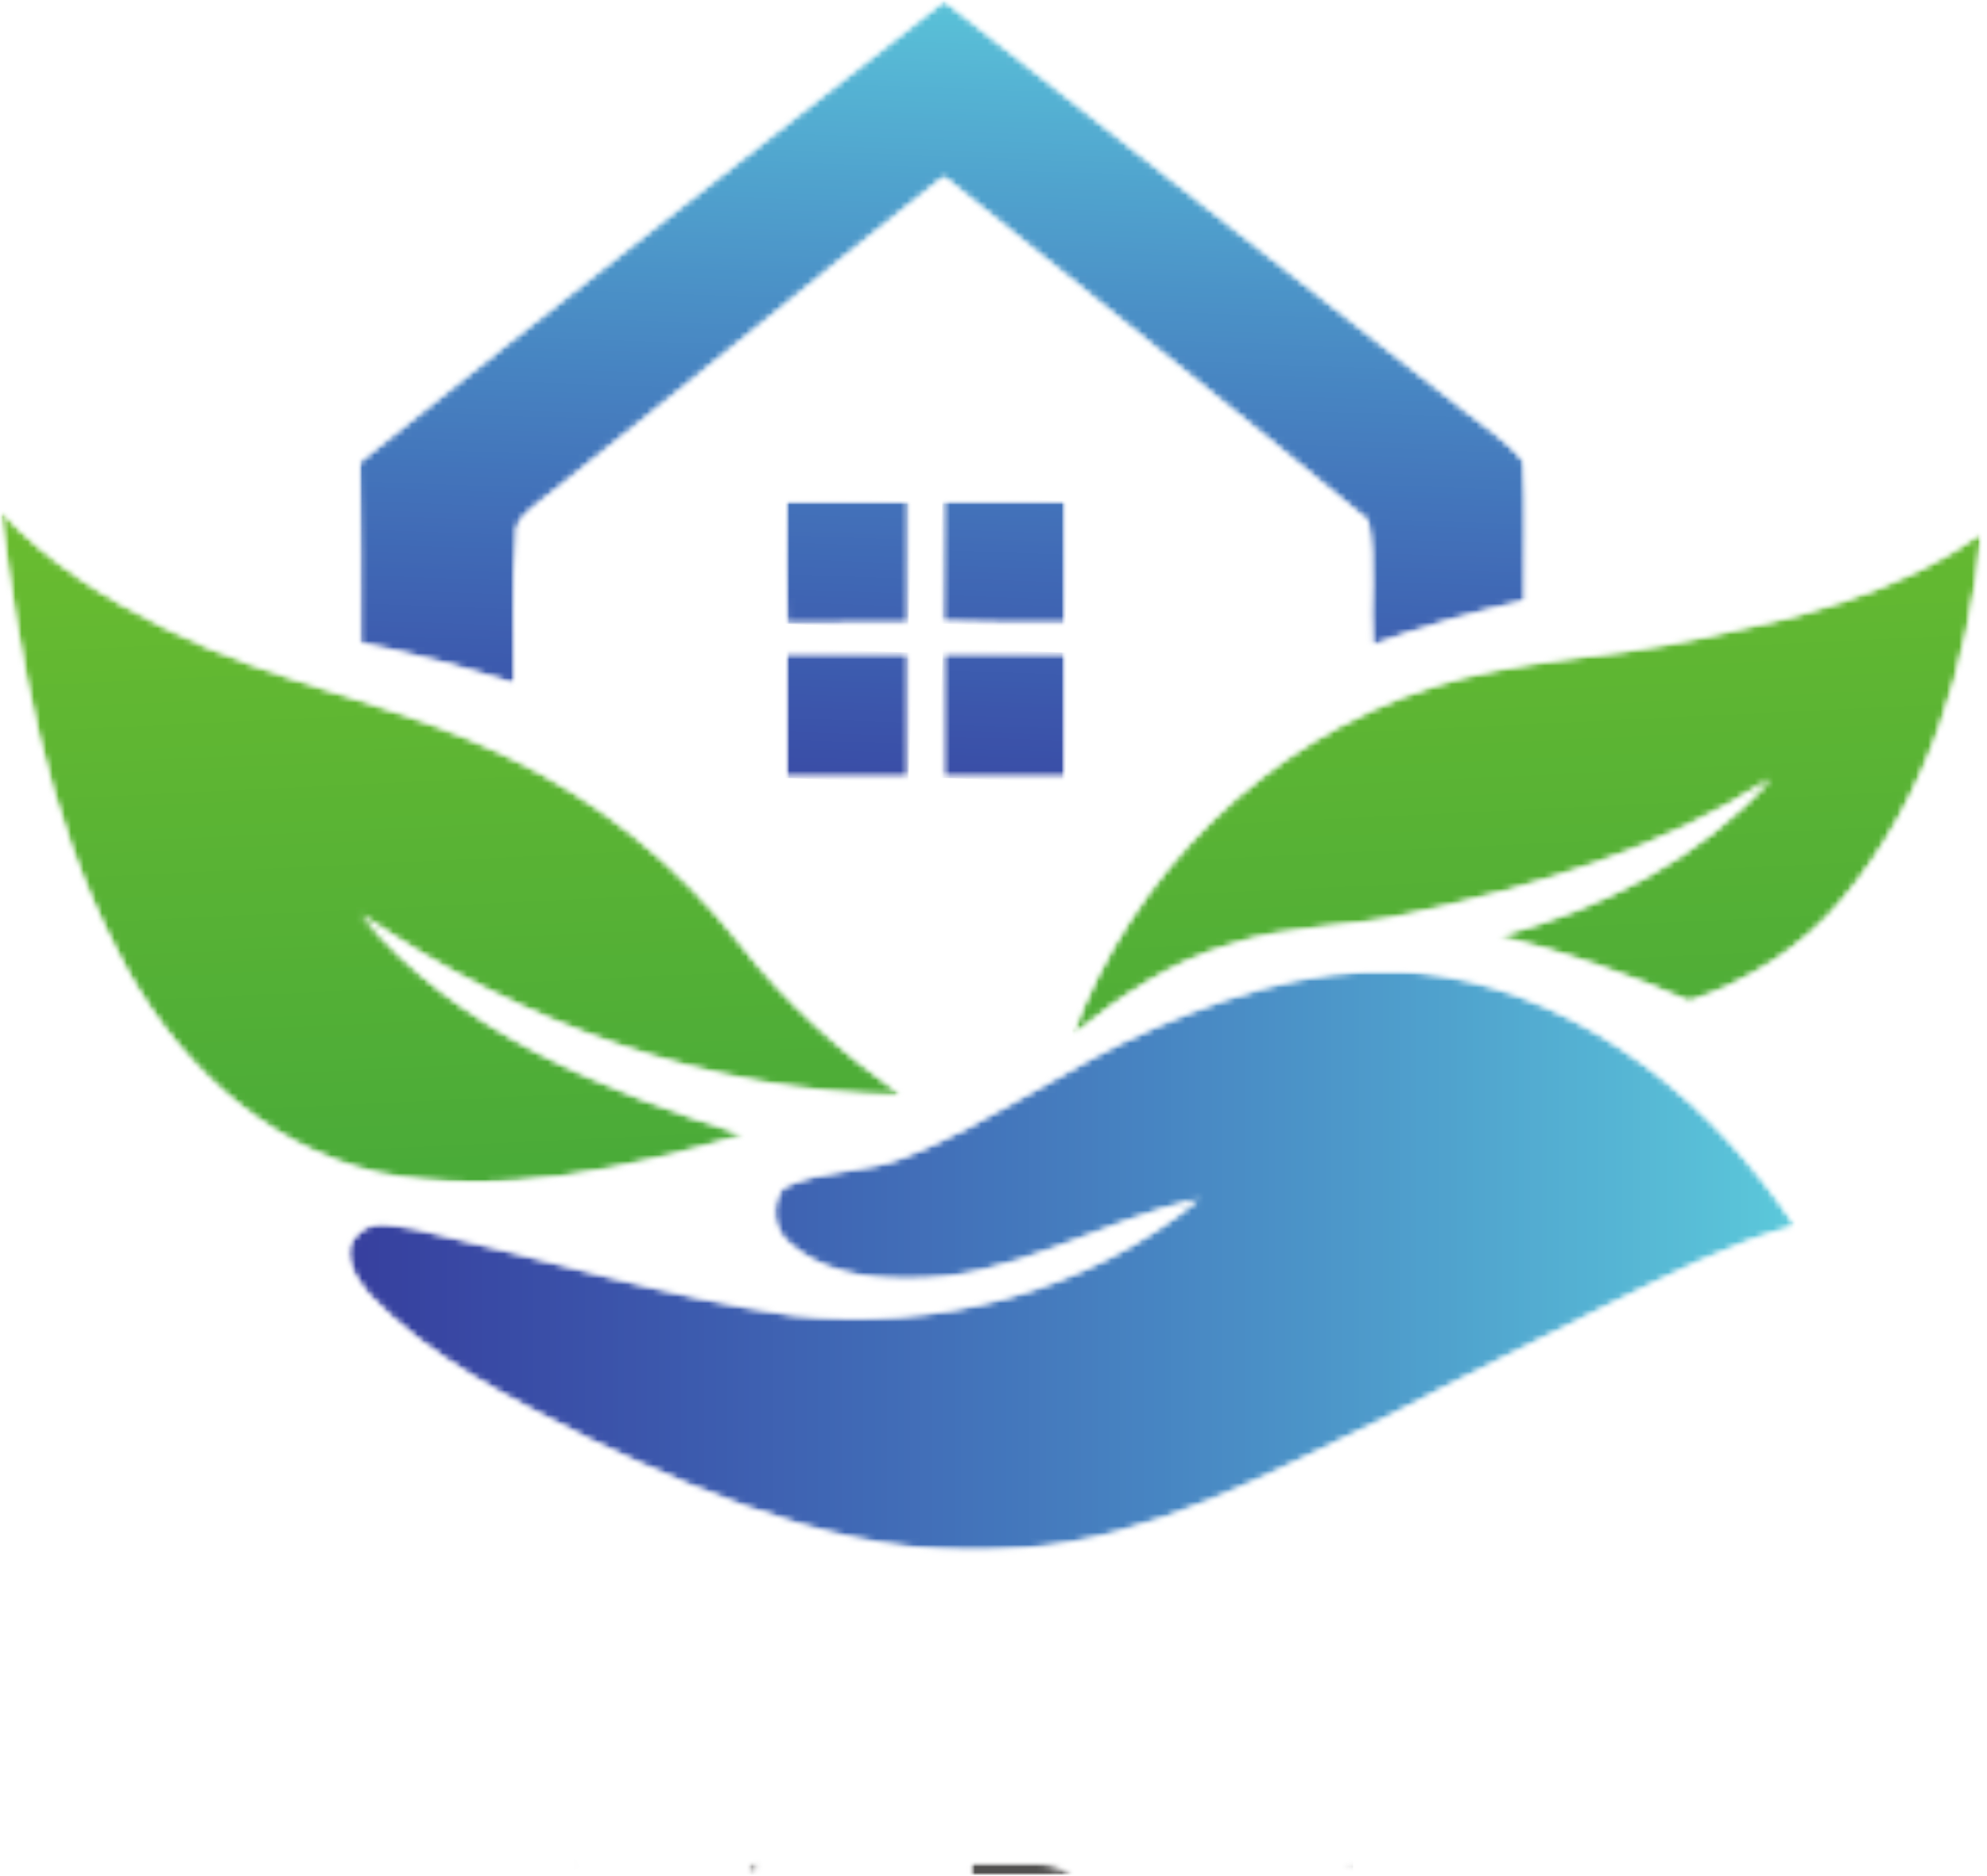 <?xml version="1.0" encoding="UTF-8"?> <svg xmlns="http://www.w3.org/2000/svg" width="321" height="303" viewBox="0 0 321 303" fill="none"><mask id="mask0_755_217" style="mask-type:luminance" maskUnits="userSpaceOnUse" x="92" y="300" width="127" height="3"><path d="M92.583 300.281H218.697V302.996H92.583V300.281Z" fill="white"></path></mask><g mask="url(#mask0_755_217)"><mask id="mask1_755_217" style="mask-type:luminance" maskUnits="userSpaceOnUse" x="92" y="300" width="127" height="3"><path d="M160.131 302.879C159.06 302.879 157.98 302.879 156.913 302.876V301.113H167.483C169.703 301.113 171.686 301.627 173.402 302.818C169.013 302.859 164.592 302.879 160.131 302.879ZM122.218 302.376C121.736 302.362 121.257 302.348 120.776 302.335L122.218 300.359V302.376ZM217.573 301.702L218.105 300.514L218.619 301.658C218.268 301.672 217.925 301.687 217.573 301.702ZM93.334 301.275C93.113 301.262 92.886 301.251 92.665 301.241V300.359L93.334 301.275Z" fill="white"></path></mask><g mask="url(#mask1_755_217)"><mask id="mask2_755_217" style="mask-type:luminance" maskUnits="userSpaceOnUse" x="92" y="300" width="127" height="3"><path d="M160.131 302.879C159.06 302.879 157.98 302.879 156.913 302.876V301.113H167.483C169.703 301.113 171.686 301.627 173.402 302.818C169.013 302.859 164.592 302.879 160.131 302.879ZM122.218 302.376C121.736 302.362 121.257 302.348 120.776 302.335L122.218 300.359V302.376ZM217.573 301.702L218.105 300.514L218.619 301.658C218.268 301.672 217.925 301.687 217.573 301.702ZM93.334 301.275C93.113 301.262 92.886 301.251 92.665 301.241V300.359L93.334 301.275Z" fill="white"></path></mask><g mask="url(#mask2_755_217)"><path d="M92.665 300.359V302.879H218.619V300.359H92.665Z" fill="url(#paint0_radial_755_217)"></path></g></g></g><mask id="mask3_755_217" style="mask-type:luminance" maskUnits="userSpaceOnUse" x="57" y="0" width="190" height="111"><path d="M57.967 0H246.662V110.638H57.967V0Z" fill="white"></path></mask><g mask="url(#mask3_755_217)"><mask id="mask4_755_217" style="mask-type:luminance" maskUnits="userSpaceOnUse" x="58" y="0" width="189" height="111"><path d="M58.007 74.64C89.257 49.472 120.997 24.893 152.535 0.078C180.424 22.191 208.499 44.083 236.438 66.127C239.749 68.846 243.566 71.127 246.253 74.556C246.843 82.023 246.337 89.539 246.455 97.039C238.077 98.966 229.766 101.246 221.709 104.253C221.185 97.547 222.299 90.638 220.949 84.067C198.346 65.333 175.306 47.089 152.485 28.593C130.49 46.025 108.903 63.965 86.892 81.364C85.236 82.782 83.109 84.168 83.463 86.702C82.737 94.624 83.109 102.581 83.075 110.504C74.916 107.767 66.571 105.638 58.159 103.881C58.057 94.134 58.293 84.387 58.007 74.64Z" fill="white"></path></mask><g mask="url(#mask4_755_217)"><mask id="mask5_755_217" style="mask-type:luminance" maskUnits="userSpaceOnUse" x="58" y="0" width="189" height="111"><path d="M58.007 74.64C89.257 49.472 120.997 24.893 152.535 0.078C180.424 22.191 208.499 44.083 236.438 66.127C239.749 68.846 243.566 71.127 246.253 74.556C246.843 82.023 246.337 89.539 246.455 97.039C238.077 98.966 229.766 101.246 221.709 104.253C221.185 97.547 222.299 90.638 220.949 84.067C198.346 65.333 175.306 47.089 152.485 28.593C130.49 46.025 108.903 63.965 86.892 81.364C85.236 82.782 83.109 84.168 83.463 86.702C82.737 94.624 83.109 102.581 83.075 110.504C74.916 107.767 66.571 105.638 58.159 103.881C58.057 94.134 58.293 84.387 58.007 74.64Z" fill="white"></path></mask><g mask="url(#mask5_755_217)"><path d="M53.923 110.352L246.585 117.488L250.928 0.23L58.266 -6.906L53.923 110.352Z" fill="url(#paint1_linear_755_217)"></path></g></g></g><mask id="mask6_755_217" style="mask-type:luminance" maskUnits="userSpaceOnUse" x="126" y="80" width="21" height="21"><path d="M126.793 80.906H146.884V100.862H126.793V80.906Z" fill="white"></path></mask><g mask="url(#mask6_755_217)"><mask id="mask7_755_217" style="mask-type:luminance" maskUnits="userSpaceOnUse" x="126" y="80" width="21" height="21"><path d="M127.062 100.789C126.876 94.166 126.876 87.544 126.977 80.923C133.582 80.923 140.204 80.923 146.809 80.906C146.809 87.51 146.809 94.132 146.792 100.737C140.222 100.737 133.633 100.755 127.062 100.789Z" fill="white"></path></mask><g mask="url(#mask7_755_217)"><mask id="mask8_755_217" style="mask-type:luminance" maskUnits="userSpaceOnUse" x="126" y="80" width="21" height="21"><path d="M127.062 100.789C126.876 94.166 126.876 87.544 126.977 80.923C133.582 80.923 140.204 80.923 146.809 80.906C146.809 87.51 146.809 94.132 146.792 100.737C140.222 100.737 133.633 100.755 127.062 100.789Z" fill="white"></path></mask><g mask="url(#mask8_755_217)"><path d="M126.14 100.764L146.782 101.528L147.544 80.936L126.903 80.172L126.14 100.764Z" fill="url(#paint2_linear_755_217)"></path></g></g></g><mask id="mask9_755_217" style="mask-type:luminance" maskUnits="userSpaceOnUse" x="152" y="80" width="21" height="21"><path d="M152.179 80.773H172.27V100.865H152.179V80.773Z" fill="white"></path></mask><g mask="url(#mask9_755_217)"><mask id="mask10_755_217" style="mask-type:luminance" maskUnits="userSpaceOnUse" x="152" y="80" width="21" height="21"><path d="M152.197 100.489C152.282 93.969 152.282 87.448 152.299 80.928C158.903 80.928 165.508 80.894 172.114 80.911C172.148 87.515 172.148 94.104 172.114 100.708C165.475 100.776 158.835 100.776 152.197 100.489Z" fill="white"></path></mask><g mask="url(#mask10_755_217)"><mask id="mask11_755_217" style="mask-type:luminance" maskUnits="userSpaceOnUse" x="152" y="80" width="21" height="21"><path d="M152.197 100.489C152.282 93.969 152.282 87.448 152.299 80.928C158.903 80.928 165.508 80.894 172.114 80.911C172.148 87.515 172.148 94.104 172.114 100.708C165.475 100.776 158.835 100.776 152.197 100.489Z" fill="white"></path></mask><g mask="url(#mask11_755_217)"><path d="M151.462 100.749L172.12 101.514L172.883 80.921L152.224 80.156L151.462 100.749Z" fill="url(#paint3_linear_755_217)"></path></g></g></g><mask id="mask12_755_217" style="mask-type:luminance" maskUnits="userSpaceOnUse" x="126" y="105" width="21" height="21"><path d="M126.928 105.344H146.883V125.707H126.928V105.344Z" fill="white"></path></mask><g mask="url(#mask12_755_217)"><mask id="mask13_755_217" style="mask-type:luminance" maskUnits="userSpaceOnUse" x="126" y="105" width="21" height="21"><path d="M126.96 105.367C133.565 105.384 140.187 105.384 146.791 105.401C146.809 112.157 146.809 118.914 146.791 125.672C140.187 125.706 133.565 125.706 126.96 125.672C126.943 118.898 126.943 112.124 126.96 105.367Z" fill="white"></path></mask><g mask="url(#mask13_755_217)"><mask id="mask14_755_217" style="mask-type:luminance" maskUnits="userSpaceOnUse" x="126" y="105" width="21" height="21"><path d="M126.96 105.367C133.565 105.384 140.187 105.384 146.791 105.401C146.809 112.157 146.809 118.914 146.791 125.672C140.187 125.706 133.565 125.706 126.96 125.672C126.943 118.898 126.943 112.124 126.96 105.367Z" fill="white"></path></mask><g mask="url(#mask14_755_217)"><path d="M126.191 125.678L146.782 126.441L147.562 105.396L126.97 104.633L126.191 125.678Z" fill="url(#paint4_linear_755_217)"></path></g></g></g><mask id="mask15_755_217" style="mask-type:luminance" maskUnits="userSpaceOnUse" x="152" y="105" width="21" height="21"><path d="M152.179 105.344H172.134V125.707H152.179V105.344Z" fill="white"></path></mask><g mask="url(#mask15_755_217)"><mask id="mask16_755_217" style="mask-type:luminance" maskUnits="userSpaceOnUse" x="152" y="105" width="21" height="21"><path d="M152.315 105.404C158.903 105.386 165.508 105.386 172.113 105.404C172.113 112.16 172.113 118.916 172.113 125.674C165.508 125.691 158.903 125.691 152.299 125.691C152.265 118.916 152.281 112.16 152.315 105.404Z" fill="white"></path></mask><g mask="url(#mask16_755_217)"><mask id="mask17_755_217" style="mask-type:luminance" maskUnits="userSpaceOnUse" x="152" y="105" width="21" height="21"><path d="M152.315 105.404C158.903 105.386 165.508 105.386 172.113 105.404C172.113 112.16 172.113 118.916 172.113 125.674C165.508 125.691 158.903 125.691 152.299 125.691C152.265 118.916 152.281 112.16 152.315 105.404Z" fill="white"></path></mask><g mask="url(#mask17_755_217)"><path d="M151.515 125.659L172.086 126.421L172.865 105.41L152.293 104.648L151.515 125.659Z" fill="url(#paint5_linear_755_217)"></path></g></g></g><mask id="mask18_755_217" style="mask-type:luminance" maskUnits="userSpaceOnUse" x="0" y="82" width="146" height="110"><path d="M0 82.266H145.798V191.139H0V82.266Z" fill="white"></path></mask><g mask="url(#mask18_755_217)"><mask id="mask19_755_217" style="mask-type:luminance" maskUnits="userSpaceOnUse" x="0" y="82" width="146" height="110"><path d="M0.032 82.391C7.448 90.566 16.924 96.564 26.756 101.429C44.442 110.466 64.458 113.473 82.246 122.273C96.825 129.283 109.645 139.757 119.628 152.459C126.96 161.97 136.047 169.943 145.761 176.953C114.443 176.497 84.053 165.449 58.411 147.746C73.986 166.7 97.533 176.007 120.237 183.321C101.166 188.845 80.912 193.524 61.063 189.503C42.263 185.145 27.431 170.601 18.934 153.743C7.346 131.715 3.123 106.816 0.032 82.391Z" fill="white"></path></mask><g mask="url(#mask19_755_217)"><mask id="mask20_755_217" style="mask-type:luminance" maskUnits="userSpaceOnUse" x="0" y="82" width="146" height="110"><path d="M0.032 82.391C7.448 90.566 16.924 96.564 26.756 101.429C44.442 110.466 64.458 113.473 82.246 122.273C96.825 129.283 109.645 139.757 119.628 152.459C126.96 161.97 136.047 169.943 145.761 176.953C114.443 176.497 84.053 165.449 58.411 147.746C73.986 166.7 97.533 176.007 120.237 183.321C101.166 188.845 80.912 193.524 61.063 189.503C42.263 185.145 27.431 170.601 18.934 153.743C7.346 131.715 3.123 106.816 0.032 82.391Z" fill="white"></path></mask><g mask="url(#mask20_755_217)"><path d="M0.362 200.449L151.041 193.274L145.431 75.469L-5.247 82.644L0.362 200.449Z" fill="url(#paint6_linear_755_217)"></path></g></g></g><mask id="mask21_755_217" style="mask-type:luminance" maskUnits="userSpaceOnUse" x="173" y="85" width="148" height="83"><path d="M173.084 85.93H320.239V167.381H173.084V85.93Z" fill="white"></path></mask><g mask="url(#mask21_755_217)"><mask id="mask22_755_217" style="mask-type:luminance" maskUnits="userSpaceOnUse" x="173" y="86" width="148" height="82"><path d="M274.496 103.051C290.443 99.774 306.794 95.669 320.207 86.023C318.111 107.172 311.574 128.677 297.774 145.197C291.321 153.035 282.486 158.542 272.925 161.785C262.942 157.41 252.637 153.761 242.029 151.21C258.601 146.769 274.514 138.727 286.05 125.788C268.516 137.308 248.077 143.187 227.773 147.663C218.246 149.91 208.229 149.437 198.887 152.597C189.241 155.315 180.93 161.109 173.193 167.275C182.738 141.143 204.58 119.588 231.1 110.957C245.154 106.311 260.137 106.294 274.496 103.051Z" fill="white"></path></mask><g mask="url(#mask22_755_217)"><mask id="mask23_755_217" style="mask-type:luminance" maskUnits="userSpaceOnUse" x="173" y="86" width="148" height="82"><path d="M274.496 103.051C290.443 99.774 306.794 95.669 320.207 86.023C318.111 107.172 311.574 128.677 297.774 145.197C291.321 153.035 282.486 158.542 272.925 161.785C262.942 157.41 252.637 153.761 242.029 151.21C258.601 146.769 274.514 138.727 286.05 125.788C268.516 137.308 248.077 143.187 227.773 147.663C218.246 149.91 208.229 149.437 198.887 152.597C189.241 155.315 180.93 161.109 173.193 167.275C182.738 141.143 204.58 119.588 231.1 110.957C245.154 106.311 260.137 106.294 274.496 103.051Z" fill="white"></path></mask><g mask="url(#mask23_755_217)"><path d="M173.527 174.261L324.067 167.092L319.874 79.039L169.334 86.208L173.527 174.261Z" fill="url(#paint7_linear_755_217)"></path></g></g></g><mask id="mask24_755_217" style="mask-type:luminance" maskUnits="userSpaceOnUse" x="56" y="156" width="235" height="95"><path d="M56.201 156.656H290.102V250.597H56.201V156.656Z" fill="white"></path></mask><g mask="url(#mask24_755_217)"><mask id="mask25_755_217" style="mask-type:luminance" maskUnits="userSpaceOnUse" x="56" y="156" width="235" height="95"><path d="M186.81 165.805C201.185 159.522 217.08 154.91 232.875 157.545C256.793 161.582 276.929 178.255 290.071 198.036C279.598 200.789 269.987 205.891 260.29 210.588C248.23 216.702 236.034 222.564 224.09 228.915C205.272 237.952 186.388 248.494 165.171 250.182C140.542 252.615 116.892 242.986 95.186 232.497C82.585 226.009 69.442 219.541 59.578 209.117C57.517 206.617 54.374 202.123 57.669 199.388C60.068 196.651 63.953 198.054 67.028 198.424C87.348 203.054 107.331 209.388 128.007 212.378C151.167 214.979 175.525 208.611 193.616 193.712C177.671 197.26 163.177 206.889 146.437 206.601C139.663 206.635 132.298 205.384 127.179 200.57C124.748 198.424 124.494 194.337 126.453 191.82C132.619 188.695 139.917 189.489 146.251 186.803C160.44 181.144 172.772 171.803 186.81 165.805Z" fill="white"></path></mask><g mask="url(#mask25_755_217)"><mask id="mask26_755_217" style="mask-type:luminance" maskUnits="userSpaceOnUse" x="56" y="156" width="235" height="95"><path d="M186.81 165.805C201.185 159.522 217.08 154.91 232.875 157.545C256.793 161.582 276.929 178.255 290.071 198.036C279.598 200.789 269.987 205.891 260.29 210.588C248.23 216.702 236.034 222.564 224.09 228.915C205.272 237.952 186.388 248.494 165.171 250.182C140.542 252.615 116.892 242.986 95.186 232.497C82.585 226.009 69.442 219.541 59.578 209.117C57.517 206.617 54.374 202.123 57.669 199.388C60.068 196.651 63.953 198.054 67.028 198.424C87.348 203.054 107.331 209.388 128.007 212.378C151.167 214.979 175.525 208.611 193.616 193.712C177.671 197.26 163.177 206.889 146.437 206.601C139.663 206.635 132.298 205.384 127.179 200.57C124.748 198.424 124.494 194.337 126.453 191.82C132.619 188.695 139.917 189.489 146.251 186.803C160.44 181.144 172.772 171.803 186.81 165.805Z" fill="white"></path></mask><g mask="url(#mask26_755_217)"><path d="M54.374 154.914V252.619H290.071V154.914H54.374Z" fill="url(#paint8_linear_755_217)"></path></g></g></g><defs><radialGradient id="paint0_radial_755_217" cx="0" cy="0" r="1" gradientUnits="userSpaceOnUse" gradientTransform="translate(160.12 273.679) scale(203.593 29.206)"><stop stop-color="#11100F"></stop><stop offset="0.008" stop-color="#11100F"></stop><stop offset="0.02" stop-color="#12100F"></stop><stop offset="0.031" stop-color="#12110F"></stop><stop offset="0.059" stop-color="#121110"></stop><stop offset="0.07" stop-color="#121110"></stop><stop offset="0.082" stop-color="#121110"></stop><stop offset="0.094" stop-color="#131210"></stop><stop offset="0.121" stop-color="#131211"></stop><stop offset="0.133" stop-color="#131211"></stop><stop offset="0.145" stop-color="#131211"></stop><stop offset="0.168" stop-color="#141211"></stop><stop offset="0.18" stop-color="#141211"></stop><stop offset="0.191" stop-color="#141312"></stop><stop offset="0.215" stop-color="#141312"></stop><stop offset="0.227" stop-color="#141312"></stop><stop offset="0.238" stop-color="#151312"></stop><stop offset="0.262" stop-color="#151412"></stop><stop offset="0.281" stop-color="#151413"></stop><stop offset="0.301" stop-color="#151413"></stop><stop offset="0.32" stop-color="#161413"></stop><stop offset="0.328" stop-color="#161413"></stop><stop offset="0.348" stop-color="#161514"></stop><stop offset="0.367" stop-color="#161514"></stop><stop offset="0.387" stop-color="#161514"></stop><stop offset="0.402" stop-color="#171514"></stop><stop offset="0.418" stop-color="#171514"></stop><stop offset="0.434" stop-color="#171615"></stop><stop offset="0.469" stop-color="#171615"></stop><stop offset="0.484" stop-color="#171615"></stop><stop offset="0.516" stop-color="#171615"></stop><stop offset="0.527" stop-color="#181615"></stop><stop offset="0.555" stop-color="#181615"></stop><stop offset="0.566" stop-color="#181716"></stop><stop offset="0.578" stop-color="#181716"></stop><stop offset="0.602" stop-color="#181716"></stop><stop offset="0.613" stop-color="#181716"></stop><stop offset="0.66" stop-color="#181716"></stop><stop offset="0.68" stop-color="#191716"></stop><stop offset="0.719" stop-color="#191716"></stop><stop offset="0.734" stop-color="#191716"></stop><stop offset="0.766" stop-color="#191816"></stop><stop offset="0.777" stop-color="#191817"></stop><stop offset="0.805" stop-color="#191817"></stop><stop offset="0.902" stop-color="#191817"></stop><stop offset="0.926" stop-color="#191817"></stop><stop offset="1" stop-color="#191817"></stop></radialGradient><linearGradient id="paint1_linear_755_217" x1="151.189" y1="113.954" x2="155.532" y2="-3.303" gradientUnits="userSpaceOnUse"><stop stop-color="#3C57AC"></stop><stop offset="0.004" stop-color="#3C57AC"></stop><stop offset="0.008" stop-color="#3C57AC"></stop><stop offset="0.012" stop-color="#3C58AC"></stop><stop offset="0.016" stop-color="#3C58AD"></stop><stop offset="0.02" stop-color="#3C59AD"></stop><stop offset="0.023" stop-color="#3C59AD"></stop><stop offset="0.027" stop-color="#3C5AAD"></stop><stop offset="0.031" stop-color="#3C5AAE"></stop><stop offset="0.035" stop-color="#3C5AAE"></stop><stop offset="0.039" stop-color="#3C5BAE"></stop><stop offset="0.043" stop-color="#3C5BAE"></stop><stop offset="0.047" stop-color="#3D5BAE"></stop><stop offset="0.051" stop-color="#3D5CAF"></stop><stop offset="0.055" stop-color="#3D5CAF"></stop><stop offset="0.059" stop-color="#3D5CAF"></stop><stop offset="0.062" stop-color="#3D5DAF"></stop><stop offset="0.066" stop-color="#3D5DAF"></stop><stop offset="0.07" stop-color="#3D5EB0"></stop><stop offset="0.074" stop-color="#3E5EB0"></stop><stop offset="0.078" stop-color="#3E5EB0"></stop><stop offset="0.082" stop-color="#3E5FB0"></stop><stop offset="0.086" stop-color="#3E5FB0"></stop><stop offset="0.09" stop-color="#3E60B1"></stop><stop offset="0.094" stop-color="#3E60B1"></stop><stop offset="0.098" stop-color="#3E60B1"></stop><stop offset="0.102" stop-color="#3E61B1"></stop><stop offset="0.105" stop-color="#3E61B1"></stop><stop offset="0.109" stop-color="#3E61B1"></stop><stop offset="0.113" stop-color="#3F62B2"></stop><stop offset="0.117" stop-color="#3F62B2"></stop><stop offset="0.121" stop-color="#3F63B2"></stop><stop offset="0.125" stop-color="#3F63B2"></stop><stop offset="0.129" stop-color="#3F63B2"></stop><stop offset="0.133" stop-color="#3F64B3"></stop><stop offset="0.137" stop-color="#3F64B3"></stop><stop offset="0.141" stop-color="#3F64B3"></stop><stop offset="0.145" stop-color="#3F65B3"></stop><stop offset="0.148" stop-color="#3F65B3"></stop><stop offset="0.152" stop-color="#3F66B4"></stop><stop offset="0.156" stop-color="#3F66B4"></stop><stop offset="0.16" stop-color="#3F66B4"></stop><stop offset="0.164" stop-color="#3F67B4"></stop><stop offset="0.168" stop-color="#4067B4"></stop><stop offset="0.172" stop-color="#4068B4"></stop><stop offset="0.176" stop-color="#4068B5"></stop><stop offset="0.18" stop-color="#4068B5"></stop><stop offset="0.184" stop-color="#4069B5"></stop><stop offset="0.188" stop-color="#4069B5"></stop><stop offset="0.191" stop-color="#4069B5"></stop><stop offset="0.195" stop-color="#406AB6"></stop><stop offset="0.199" stop-color="#406AB6"></stop><stop offset="0.203" stop-color="#406BB6"></stop><stop offset="0.207" stop-color="#406BB6"></stop><stop offset="0.211" stop-color="#416BB6"></stop><stop offset="0.215" stop-color="#416CB7"></stop><stop offset="0.219" stop-color="#416CB7"></stop><stop offset="0.223" stop-color="#416DB7"></stop><stop offset="0.227" stop-color="#426DB7"></stop><stop offset="0.23" stop-color="#426DB7"></stop><stop offset="0.234" stop-color="#426EB8"></stop><stop offset="0.238" stop-color="#426EB8"></stop><stop offset="0.242" stop-color="#426FB8"></stop><stop offset="0.246" stop-color="#426FB8"></stop><stop offset="0.25" stop-color="#426FB8"></stop><stop offset="0.254" stop-color="#4270B9"></stop><stop offset="0.258" stop-color="#4270B9"></stop><stop offset="0.262" stop-color="#4270B9"></stop><stop offset="0.266" stop-color="#4271B9"></stop><stop offset="0.27" stop-color="#4271B9"></stop><stop offset="0.273" stop-color="#4272BA"></stop><stop offset="0.277" stop-color="#4272BA"></stop><stop offset="0.281" stop-color="#4373BA"></stop><stop offset="0.285" stop-color="#4373BA"></stop><stop offset="0.289" stop-color="#4373BA"></stop><stop offset="0.293" stop-color="#4374BA"></stop><stop offset="0.297" stop-color="#4374BB"></stop><stop offset="0.301" stop-color="#4374BB"></stop><stop offset="0.305" stop-color="#4375BB"></stop><stop offset="0.309" stop-color="#4375BB"></stop><stop offset="0.312" stop-color="#4376BB"></stop><stop offset="0.316" stop-color="#4376BC"></stop><stop offset="0.32" stop-color="#4377BC"></stop><stop offset="0.324" stop-color="#4377BC"></stop><stop offset="0.328" stop-color="#4478BC"></stop><stop offset="0.332" stop-color="#4478BC"></stop><stop offset="0.336" stop-color="#4478BC"></stop><stop offset="0.34" stop-color="#4479BC"></stop><stop offset="0.344" stop-color="#4579BD"></stop><stop offset="0.348" stop-color="#4579BD"></stop><stop offset="0.352" stop-color="#457ABD"></stop><stop offset="0.355" stop-color="#457ABD"></stop><stop offset="0.359" stop-color="#457BBD"></stop><stop offset="0.363" stop-color="#457BBE"></stop><stop offset="0.367" stop-color="#457CBE"></stop><stop offset="0.371" stop-color="#457CBE"></stop><stop offset="0.375" stop-color="#457CBE"></stop><stop offset="0.379" stop-color="#467DBE"></stop><stop offset="0.383" stop-color="#467DBE"></stop><stop offset="0.387" stop-color="#467EBF"></stop><stop offset="0.391" stop-color="#467EBF"></stop><stop offset="0.395" stop-color="#467EBF"></stop><stop offset="0.398" stop-color="#467FBF"></stop><stop offset="0.402" stop-color="#467FC0"></stop><stop offset="0.406" stop-color="#4680C0"></stop><stop offset="0.41" stop-color="#4680C0"></stop><stop offset="0.414" stop-color="#4681C0"></stop><stop offset="0.418" stop-color="#4681C0"></stop><stop offset="0.422" stop-color="#4681C0"></stop><stop offset="0.426" stop-color="#4782C1"></stop><stop offset="0.43" stop-color="#4782C1"></stop><stop offset="0.434" stop-color="#4783C1"></stop><stop offset="0.438" stop-color="#4783C1"></stop><stop offset="0.441" stop-color="#4783C1"></stop><stop offset="0.445" stop-color="#4784C2"></stop><stop offset="0.449" stop-color="#4784C2"></stop><stop offset="0.453" stop-color="#4785C2"></stop><stop offset="0.457" stop-color="#4785C2"></stop><stop offset="0.461" stop-color="#4786C2"></stop><stop offset="0.465" stop-color="#4786C2"></stop><stop offset="0.469" stop-color="#4886C2"></stop><stop offset="0.473" stop-color="#4887C3"></stop><stop offset="0.477" stop-color="#4887C3"></stop><stop offset="0.48" stop-color="#4888C3"></stop><stop offset="0.484" stop-color="#4888C3"></stop><stop offset="0.488" stop-color="#4989C4"></stop><stop offset="0.492" stop-color="#4989C4"></stop><stop offset="0.496" stop-color="#498AC4"></stop><stop offset="0.5" stop-color="#498AC4"></stop><stop offset="0.504" stop-color="#498AC4"></stop><stop offset="0.508" stop-color="#498BC4"></stop><stop offset="0.512" stop-color="#498BC5"></stop><stop offset="0.516" stop-color="#4A8CC5"></stop><stop offset="0.52" stop-color="#4A8CC5"></stop><stop offset="0.523" stop-color="#4A8DC5"></stop><stop offset="0.527" stop-color="#4A8DC5"></stop><stop offset="0.531" stop-color="#4A8EC5"></stop><stop offset="0.535" stop-color="#4A8EC5"></stop><stop offset="0.539" stop-color="#4A8EC6"></stop><stop offset="0.543" stop-color="#4A8FC6"></stop><stop offset="0.547" stop-color="#4A8FC6"></stop><stop offset="0.551" stop-color="#4A8FC6"></stop><stop offset="0.555" stop-color="#4B90C6"></stop><stop offset="0.559" stop-color="#4B90C7"></stop><stop offset="0.562" stop-color="#4B91C7"></stop><stop offset="0.566" stop-color="#4B91C7"></stop><stop offset="0.57" stop-color="#4B92C7"></stop><stop offset="0.574" stop-color="#4B92C7"></stop><stop offset="0.578" stop-color="#4B93C7"></stop><stop offset="0.582" stop-color="#4B93C8"></stop><stop offset="0.586" stop-color="#4B93C8"></stop><stop offset="0.59" stop-color="#4B94C8"></stop><stop offset="0.594" stop-color="#4C94C8"></stop><stop offset="0.598" stop-color="#4C95C8"></stop><stop offset="0.602" stop-color="#4C95C9"></stop><stop offset="0.605" stop-color="#4C96C9"></stop><stop offset="0.609" stop-color="#4D96C9"></stop><stop offset="0.613" stop-color="#4D97C9"></stop><stop offset="0.617" stop-color="#4D97C9"></stop><stop offset="0.621" stop-color="#4D98C9"></stop><stop offset="0.625" stop-color="#4D98CA"></stop><stop offset="0.629" stop-color="#4D98CA"></stop><stop offset="0.633" stop-color="#4D99CA"></stop><stop offset="0.637" stop-color="#4E99CA"></stop><stop offset="0.641" stop-color="#4E9ACA"></stop><stop offset="0.645" stop-color="#4E9ACB"></stop><stop offset="0.648" stop-color="#4E9BCB"></stop><stop offset="0.652" stop-color="#4E9BCB"></stop><stop offset="0.656" stop-color="#4E9CCB"></stop><stop offset="0.66" stop-color="#4E9CCB"></stop><stop offset="0.664" stop-color="#4E9DCB"></stop><stop offset="0.668" stop-color="#4E9DCC"></stop><stop offset="0.672" stop-color="#4F9DCC"></stop><stop offset="0.676" stop-color="#4F9ECC"></stop><stop offset="0.68" stop-color="#4F9ECC"></stop><stop offset="0.684" stop-color="#4F9FCC"></stop><stop offset="0.688" stop-color="#4F9FCC"></stop><stop offset="0.691" stop-color="#4FA0CD"></stop><stop offset="0.695" stop-color="#4FA0CD"></stop><stop offset="0.699" stop-color="#4FA1CD"></stop><stop offset="0.703" stop-color="#4FA1CD"></stop><stop offset="0.707" stop-color="#4FA2CD"></stop><stop offset="0.711" stop-color="#50A2CD"></stop><stop offset="0.715" stop-color="#50A2CD"></stop><stop offset="0.719" stop-color="#50A3CD"></stop><stop offset="0.723" stop-color="#50A3CE"></stop><stop offset="0.727" stop-color="#50A4CE"></stop><stop offset="0.73" stop-color="#50A4CE"></stop><stop offset="0.734" stop-color="#50A5CE"></stop><stop offset="0.738" stop-color="#50A5CF"></stop><stop offset="0.742" stop-color="#51A6CF"></stop><stop offset="0.746" stop-color="#51A6CF"></stop><stop offset="0.75" stop-color="#51A7CF"></stop><stop offset="0.754" stop-color="#51A7CF"></stop><stop offset="0.758" stop-color="#52A8CF"></stop><stop offset="0.762" stop-color="#52A8CF"></stop><stop offset="0.766" stop-color="#52A9D0"></stop><stop offset="0.77" stop-color="#52A9D0"></stop><stop offset="0.773" stop-color="#52AAD0"></stop><stop offset="0.777" stop-color="#52AAD0"></stop><stop offset="0.781" stop-color="#52ABD1"></stop><stop offset="0.785" stop-color="#53ABD1"></stop><stop offset="0.789" stop-color="#53ABD1"></stop><stop offset="0.793" stop-color="#53ACD1"></stop><stop offset="0.797" stop-color="#53ACD1"></stop><stop offset="0.801" stop-color="#53ADD1"></stop><stop offset="0.805" stop-color="#53ADD1"></stop><stop offset="0.809" stop-color="#53AED1"></stop><stop offset="0.812" stop-color="#53AED2"></stop><stop offset="0.816" stop-color="#53AFD2"></stop><stop offset="0.82" stop-color="#54AFD2"></stop><stop offset="0.824" stop-color="#54B0D2"></stop><stop offset="0.828" stop-color="#54B0D2"></stop><stop offset="0.832" stop-color="#54B1D2"></stop><stop offset="0.836" stop-color="#54B1D3"></stop><stop offset="0.84" stop-color="#54B1D3"></stop><stop offset="0.844" stop-color="#54B2D3"></stop><stop offset="0.848" stop-color="#54B2D3"></stop><stop offset="0.852" stop-color="#55B3D3"></stop><stop offset="0.855" stop-color="#55B3D4"></stop><stop offset="0.859" stop-color="#55B4D4"></stop><stop offset="0.863" stop-color="#55B4D4"></stop><stop offset="0.867" stop-color="#55B5D4"></stop><stop offset="0.871" stop-color="#56B5D4"></stop><stop offset="0.875" stop-color="#56B6D4"></stop><stop offset="0.879" stop-color="#56B6D4"></stop><stop offset="0.883" stop-color="#56B7D4"></stop><stop offset="0.887" stop-color="#57B7D5"></stop><stop offset="0.891" stop-color="#57B8D5"></stop><stop offset="0.895" stop-color="#57B8D5"></stop><stop offset="0.898" stop-color="#57B9D5"></stop><stop offset="0.902" stop-color="#57B9D5"></stop><stop offset="0.906" stop-color="#57BAD5"></stop><stop offset="0.91" stop-color="#57BAD5"></stop><stop offset="0.914" stop-color="#57BBD6"></stop><stop offset="0.918" stop-color="#58BBD6"></stop><stop offset="0.922" stop-color="#58BCD6"></stop><stop offset="0.926" stop-color="#58BCD6"></stop><stop offset="0.93" stop-color="#58BDD6"></stop><stop offset="0.934" stop-color="#58BDD6"></stop><stop offset="0.938" stop-color="#58BED7"></stop><stop offset="0.941" stop-color="#58BED7"></stop><stop offset="0.945" stop-color="#58BFD7"></stop><stop offset="0.949" stop-color="#59BFD7"></stop><stop offset="0.953" stop-color="#59C0D7"></stop><stop offset="0.957" stop-color="#59C0D7"></stop><stop offset="0.961" stop-color="#59C1D8"></stop><stop offset="0.965" stop-color="#59C1D8"></stop><stop offset="0.969" stop-color="#59C1D8"></stop><stop offset="0.973" stop-color="#59C2D8"></stop><stop offset="0.977" stop-color="#59C3D8"></stop><stop offset="0.98" stop-color="#5AC3D8"></stop><stop offset="0.984" stop-color="#5AC4D8"></stop><stop offset="0.988" stop-color="#5AC4D9"></stop><stop offset="0.992" stop-color="#5AC5D9"></stop><stop offset="0.996" stop-color="#5AC5D9"></stop><stop offset="1" stop-color="#5AC5D9"></stop></linearGradient><linearGradient id="paint2_linear_755_217" x1="136.502" y1="101.148" x2="137.265" y2="80.555" gradientUnits="userSpaceOnUse"><stop stop-color="#3E61B1"></stop><stop offset="0.016" stop-color="#3E61B1"></stop><stop offset="0.031" stop-color="#3E61B1"></stop><stop offset="0.047" stop-color="#3F62B1"></stop><stop offset="0.062" stop-color="#3F62B2"></stop><stop offset="0.078" stop-color="#3F62B2"></stop><stop offset="0.094" stop-color="#3F63B2"></stop><stop offset="0.125" stop-color="#3F63B2"></stop><stop offset="0.156" stop-color="#3F63B2"></stop><stop offset="0.188" stop-color="#3F64B3"></stop><stop offset="0.219" stop-color="#3F64B3"></stop><stop offset="0.234" stop-color="#3F65B3"></stop><stop offset="0.25" stop-color="#3F65B3"></stop><stop offset="0.266" stop-color="#3F65B3"></stop><stop offset="0.281" stop-color="#3F66B4"></stop><stop offset="0.297" stop-color="#3F66B4"></stop><stop offset="0.312" stop-color="#3F66B4"></stop><stop offset="0.344" stop-color="#3F67B4"></stop><stop offset="0.375" stop-color="#3F67B4"></stop><stop offset="0.406" stop-color="#4068B5"></stop><stop offset="0.438" stop-color="#4068B5"></stop><stop offset="0.469" stop-color="#4069B5"></stop><stop offset="0.484" stop-color="#4069B5"></stop><stop offset="0.5" stop-color="#4069B5"></stop><stop offset="0.516" stop-color="#406AB6"></stop><stop offset="0.531" stop-color="#406AB6"></stop><stop offset="0.547" stop-color="#406AB6"></stop><stop offset="0.562" stop-color="#406BB6"></stop><stop offset="0.594" stop-color="#406BB6"></stop><stop offset="0.625" stop-color="#416BB6"></stop><stop offset="0.656" stop-color="#416CB7"></stop><stop offset="0.688" stop-color="#416CB7"></stop><stop offset="0.703" stop-color="#426DB7"></stop><stop offset="0.719" stop-color="#426DB7"></stop><stop offset="0.734" stop-color="#426EB7"></stop><stop offset="0.75" stop-color="#426EB8"></stop><stop offset="0.766" stop-color="#426EB8"></stop><stop offset="0.781" stop-color="#426EB8"></stop><stop offset="0.812" stop-color="#426FB8"></stop><stop offset="0.844" stop-color="#426FB8"></stop><stop offset="0.875" stop-color="#4270B9"></stop><stop offset="0.906" stop-color="#4270B9"></stop><stop offset="0.938" stop-color="#4271B9"></stop><stop offset="0.953" stop-color="#4271B9"></stop><stop offset="0.969" stop-color="#4272BA"></stop><stop offset="0.984" stop-color="#4272BA"></stop><stop offset="1" stop-color="#4372BA"></stop></linearGradient><linearGradient id="paint3_linear_755_217" x1="161.825" y1="101.133" x2="162.587" y2="80.54" gradientUnits="userSpaceOnUse"><stop stop-color="#3F62B2"></stop><stop offset="0.016" stop-color="#3F62B2"></stop><stop offset="0.031" stop-color="#3F62B2"></stop><stop offset="0.062" stop-color="#3F63B2"></stop><stop offset="0.094" stop-color="#3F63B2"></stop><stop offset="0.125" stop-color="#3F64B2"></stop><stop offset="0.156" stop-color="#3F64B3"></stop><stop offset="0.188" stop-color="#3F65B3"></stop><stop offset="0.203" stop-color="#3F65B3"></stop><stop offset="0.219" stop-color="#3F65B3"></stop><stop offset="0.234" stop-color="#3F66B4"></stop><stop offset="0.25" stop-color="#3F66B4"></stop><stop offset="0.266" stop-color="#3F66B4"></stop><stop offset="0.281" stop-color="#3F67B4"></stop><stop offset="0.312" stop-color="#3F67B4"></stop><stop offset="0.344" stop-color="#4067B4"></stop><stop offset="0.375" stop-color="#4068B5"></stop><stop offset="0.406" stop-color="#4068B5"></stop><stop offset="0.422" stop-color="#4069B5"></stop><stop offset="0.438" stop-color="#4069B5"></stop><stop offset="0.453" stop-color="#4069B5"></stop><stop offset="0.469" stop-color="#406AB6"></stop><stop offset="0.484" stop-color="#406AB6"></stop><stop offset="0.5" stop-color="#406AB6"></stop><stop offset="0.531" stop-color="#406BB6"></stop><stop offset="0.562" stop-color="#406BB6"></stop><stop offset="0.594" stop-color="#416CB7"></stop><stop offset="0.625" stop-color="#416CB7"></stop><stop offset="0.656" stop-color="#416DB7"></stop><stop offset="0.672" stop-color="#426DB7"></stop><stop offset="0.688" stop-color="#426EB7"></stop><stop offset="0.703" stop-color="#426EB8"></stop><stop offset="0.719" stop-color="#426EB8"></stop><stop offset="0.734" stop-color="#426EB8"></stop><stop offset="0.75" stop-color="#426FB8"></stop><stop offset="0.781" stop-color="#426FB8"></stop><stop offset="0.812" stop-color="#4270B8"></stop><stop offset="0.844" stop-color="#4270B9"></stop><stop offset="0.875" stop-color="#4271B9"></stop><stop offset="0.891" stop-color="#4271B9"></stop><stop offset="0.906" stop-color="#4271B9"></stop><stop offset="0.922" stop-color="#4272BA"></stop><stop offset="0.938" stop-color="#4272BA"></stop><stop offset="0.953" stop-color="#4372BA"></stop><stop offset="0.969" stop-color="#4373BA"></stop><stop offset="1" stop-color="#4373BA"></stop></linearGradient><linearGradient id="paint4_linear_755_217" x1="136.485" y1="126.06" x2="137.265" y2="105.014" gradientUnits="userSpaceOnUse"><stop stop-color="#394DA7"></stop><stop offset="0.031" stop-color="#3A4DA7"></stop><stop offset="0.062" stop-color="#3A4EA7"></stop><stop offset="0.094" stop-color="#3A4EA7"></stop><stop offset="0.125" stop-color="#3A4FA7"></stop><stop offset="0.141" stop-color="#3A4FA8"></stop><stop offset="0.156" stop-color="#3A4FA8"></stop><stop offset="0.172" stop-color="#3A50A8"></stop><stop offset="0.188" stop-color="#3A50A8"></stop><stop offset="0.203" stop-color="#3A50A8"></stop><stop offset="0.219" stop-color="#3A50A8"></stop><stop offset="0.234" stop-color="#3A51A8"></stop><stop offset="0.25" stop-color="#3A51A9"></stop><stop offset="0.281" stop-color="#3A51A9"></stop><stop offset="0.312" stop-color="#3B52A9"></stop><stop offset="0.344" stop-color="#3B52A9"></stop><stop offset="0.375" stop-color="#3B53AA"></stop><stop offset="0.391" stop-color="#3B53AA"></stop><stop offset="0.406" stop-color="#3B53AA"></stop><stop offset="0.422" stop-color="#3B54AA"></stop><stop offset="0.438" stop-color="#3B54AA"></stop><stop offset="0.453" stop-color="#3B54AA"></stop><stop offset="0.469" stop-color="#3C55AB"></stop><stop offset="0.5" stop-color="#3C55AB"></stop><stop offset="0.531" stop-color="#3C55AB"></stop><stop offset="0.562" stop-color="#3C56AB"></stop><stop offset="0.594" stop-color="#3C56AC"></stop><stop offset="0.609" stop-color="#3C57AC"></stop><stop offset="0.625" stop-color="#3C57AC"></stop><stop offset="0.641" stop-color="#3C57AC"></stop><stop offset="0.656" stop-color="#3C58AC"></stop><stop offset="0.672" stop-color="#3C58AC"></stop><stop offset="0.688" stop-color="#3C58AD"></stop><stop offset="0.703" stop-color="#3C58AD"></stop><stop offset="0.719" stop-color="#3C59AD"></stop><stop offset="0.734" stop-color="#3C59AD"></stop><stop offset="0.75" stop-color="#3C59AD"></stop><stop offset="0.766" stop-color="#3C5AAD"></stop><stop offset="0.781" stop-color="#3C5AAE"></stop><stop offset="0.797" stop-color="#3C5AAE"></stop><stop offset="0.812" stop-color="#3C5BAE"></stop><stop offset="0.844" stop-color="#3C5BAE"></stop><stop offset="0.875" stop-color="#3D5BAE"></stop><stop offset="0.906" stop-color="#3D5CAF"></stop><stop offset="0.938" stop-color="#3D5CAF"></stop><stop offset="0.953" stop-color="#3D5DAF"></stop><stop offset="0.969" stop-color="#3D5DAF"></stop><stop offset="0.984" stop-color="#3D5DAF"></stop><stop offset="1" stop-color="#3D5EB0"></stop></linearGradient><linearGradient id="paint5_linear_755_217" x1="161.825" y1="126.041" x2="162.603" y2="105.031" gradientUnits="userSpaceOnUse"><stop stop-color="#3A4EA7"></stop><stop offset="0.031" stop-color="#3A4EA7"></stop><stop offset="0.062" stop-color="#3A4EA7"></stop><stop offset="0.094" stop-color="#3A4FA7"></stop><stop offset="0.109" stop-color="#3A4FA8"></stop><stop offset="0.125" stop-color="#3A50A8"></stop><stop offset="0.141" stop-color="#3A50A8"></stop><stop offset="0.156" stop-color="#3A50A8"></stop><stop offset="0.172" stop-color="#3A50A8"></stop><stop offset="0.188" stop-color="#3A51A8"></stop><stop offset="0.219" stop-color="#3A51A9"></stop><stop offset="0.25" stop-color="#3A52A9"></stop><stop offset="0.281" stop-color="#3B52A9"></stop><stop offset="0.312" stop-color="#3B52A9"></stop><stop offset="0.328" stop-color="#3B53AA"></stop><stop offset="0.344" stop-color="#3B53AA"></stop><stop offset="0.359" stop-color="#3B53AA"></stop><stop offset="0.375" stop-color="#3B54AA"></stop><stop offset="0.391" stop-color="#3B54AA"></stop><stop offset="0.406" stop-color="#3B54AA"></stop><stop offset="0.422" stop-color="#3B55AB"></stop><stop offset="0.438" stop-color="#3C55AB"></stop><stop offset="0.469" stop-color="#3C55AB"></stop><stop offset="0.5" stop-color="#3C56AB"></stop><stop offset="0.531" stop-color="#3C56AB"></stop><stop offset="0.562" stop-color="#3C56AC"></stop><stop offset="0.578" stop-color="#3C57AC"></stop><stop offset="0.594" stop-color="#3C57AC"></stop><stop offset="0.609" stop-color="#3C58AC"></stop><stop offset="0.625" stop-color="#3C58AC"></stop><stop offset="0.641" stop-color="#3C58AD"></stop><stop offset="0.656" stop-color="#3C58AD"></stop><stop offset="0.672" stop-color="#3C59AD"></stop><stop offset="0.688" stop-color="#3C59AD"></stop><stop offset="0.703" stop-color="#3C59AD"></stop><stop offset="0.719" stop-color="#3C5AAD"></stop><stop offset="0.734" stop-color="#3C5AAE"></stop><stop offset="0.75" stop-color="#3C5AAE"></stop><stop offset="0.766" stop-color="#3C5BAE"></stop><stop offset="0.781" stop-color="#3C5BAE"></stop><stop offset="0.812" stop-color="#3C5BAE"></stop><stop offset="0.844" stop-color="#3D5CAF"></stop><stop offset="0.875" stop-color="#3D5CAF"></stop><stop offset="0.906" stop-color="#3D5DAF"></stop><stop offset="0.922" stop-color="#3D5DAF"></stop><stop offset="0.938" stop-color="#3D5DAF"></stop><stop offset="0.953" stop-color="#3D5EB0"></stop><stop offset="0.969" stop-color="#3E5EB0"></stop><stop offset="0.984" stop-color="#3E5EB0"></stop><stop offset="1" stop-color="#3E5FB0"></stop></linearGradient><linearGradient id="paint6_linear_755_217" x1="76.096" y1="196.843" x2="70.486" y2="79.037" gradientUnits="userSpaceOnUse"><stop stop-color="#48AA39"></stop><stop offset="0.016" stop-color="#48AA39"></stop><stop offset="0.031" stop-color="#49AA39"></stop><stop offset="0.047" stop-color="#49AA38"></stop><stop offset="0.062" stop-color="#4AAB38"></stop><stop offset="0.078" stop-color="#4AAB38"></stop><stop offset="0.094" stop-color="#4BAB38"></stop><stop offset="0.109" stop-color="#4CAC38"></stop><stop offset="0.125" stop-color="#4CAC38"></stop><stop offset="0.141" stop-color="#4DAC38"></stop><stop offset="0.156" stop-color="#4DAC37"></stop><stop offset="0.172" stop-color="#4EAD37"></stop><stop offset="0.188" stop-color="#4EAD37"></stop><stop offset="0.203" stop-color="#4FAD37"></stop><stop offset="0.219" stop-color="#4FAE37"></stop><stop offset="0.234" stop-color="#50AE37"></stop><stop offset="0.25" stop-color="#50AE37"></stop><stop offset="0.266" stop-color="#51AE36"></stop><stop offset="0.281" stop-color="#51AF36"></stop><stop offset="0.297" stop-color="#52AF36"></stop><stop offset="0.312" stop-color="#52AF36"></stop><stop offset="0.328" stop-color="#53B036"></stop><stop offset="0.344" stop-color="#53B036"></stop><stop offset="0.359" stop-color="#54B035"></stop><stop offset="0.375" stop-color="#55B035"></stop><stop offset="0.391" stop-color="#55B135"></stop><stop offset="0.406" stop-color="#56B135"></stop><stop offset="0.422" stop-color="#56B135"></stop><stop offset="0.438" stop-color="#57B235"></stop><stop offset="0.453" stop-color="#57B235"></stop><stop offset="0.469" stop-color="#58B234"></stop><stop offset="0.484" stop-color="#58B234"></stop><stop offset="0.5" stop-color="#59B334"></stop><stop offset="0.516" stop-color="#59B334"></stop><stop offset="0.531" stop-color="#5AB334"></stop><stop offset="0.547" stop-color="#5AB434"></stop><stop offset="0.562" stop-color="#5BB433"></stop><stop offset="0.578" stop-color="#5BB433"></stop><stop offset="0.594" stop-color="#5CB433"></stop><stop offset="0.609" stop-color="#5DB533"></stop><stop offset="0.625" stop-color="#5DB533"></stop><stop offset="0.641" stop-color="#5EB533"></stop><stop offset="0.656" stop-color="#5EB633"></stop><stop offset="0.672" stop-color="#5FB632"></stop><stop offset="0.688" stop-color="#5FB632"></stop><stop offset="0.703" stop-color="#60B732"></stop><stop offset="0.719" stop-color="#60B732"></stop><stop offset="0.734" stop-color="#61B732"></stop><stop offset="0.75" stop-color="#61B732"></stop><stop offset="0.766" stop-color="#62B831"></stop><stop offset="0.781" stop-color="#63B831"></stop><stop offset="0.797" stop-color="#63B831"></stop><stop offset="0.812" stop-color="#64B931"></stop><stop offset="0.828" stop-color="#64B931"></stop><stop offset="0.844" stop-color="#65B931"></stop><stop offset="0.859" stop-color="#65BA30"></stop><stop offset="0.875" stop-color="#66BA30"></stop><stop offset="0.891" stop-color="#66BA30"></stop><stop offset="0.906" stop-color="#67BA30"></stop><stop offset="0.922" stop-color="#67BB30"></stop><stop offset="0.938" stop-color="#68BB30"></stop><stop offset="0.953" stop-color="#69BB2F"></stop><stop offset="0.969" stop-color="#69BC2F"></stop><stop offset="0.984" stop-color="#6ABC2F"></stop><stop offset="1" stop-color="#6ABC2F"></stop></linearGradient><linearGradient id="paint7_linear_755_217" x1="248.797" y1="170.676" x2="244.604" y2="82.624" gradientUnits="userSpaceOnUse"><stop stop-color="#4DAC37"></stop><stop offset="0.031" stop-color="#4EAD37"></stop><stop offset="0.062" stop-color="#4EAD37"></stop><stop offset="0.094" stop-color="#4FAD37"></stop><stop offset="0.125" stop-color="#50AE37"></stop><stop offset="0.156" stop-color="#51AE36"></stop><stop offset="0.188" stop-color="#52AF36"></stop><stop offset="0.219" stop-color="#52AF36"></stop><stop offset="0.25" stop-color="#53B036"></stop><stop offset="0.281" stop-color="#54B035"></stop><stop offset="0.312" stop-color="#55B035"></stop><stop offset="0.344" stop-color="#56B135"></stop><stop offset="0.375" stop-color="#56B135"></stop><stop offset="0.406" stop-color="#57B235"></stop><stop offset="0.438" stop-color="#58B234"></stop><stop offset="0.469" stop-color="#59B334"></stop><stop offset="0.5" stop-color="#5AB334"></stop><stop offset="0.531" stop-color="#5AB434"></stop><stop offset="0.562" stop-color="#5BB433"></stop><stop offset="0.594" stop-color="#5CB433"></stop><stop offset="0.625" stop-color="#5DB533"></stop><stop offset="0.656" stop-color="#5EB533"></stop><stop offset="0.688" stop-color="#5EB632"></stop><stop offset="0.719" stop-color="#5FB632"></stop><stop offset="0.75" stop-color="#60B732"></stop><stop offset="0.781" stop-color="#61B732"></stop><stop offset="0.812" stop-color="#62B831"></stop><stop offset="0.844" stop-color="#62B831"></stop><stop offset="0.875" stop-color="#63B831"></stop><stop offset="0.906" stop-color="#64B931"></stop><stop offset="0.938" stop-color="#65B931"></stop><stop offset="0.969" stop-color="#66BA30"></stop><stop offset="1" stop-color="#67BA30"></stop></linearGradient><linearGradient id="paint8_linear_755_217" x1="54.374" y1="203.68" x2="290.071" y2="203.68" gradientUnits="userSpaceOnUse"><stop stop-color="#373F9E"></stop><stop offset="0.008" stop-color="#373F9E"></stop><stop offset="0.012" stop-color="#37409E"></stop><stop offset="0.016" stop-color="#37409F"></stop><stop offset="0.02" stop-color="#37409F"></stop><stop offset="0.023" stop-color="#37419F"></stop><stop offset="0.027" stop-color="#37419F"></stop><stop offset="0.031" stop-color="#3742A0"></stop><stop offset="0.035" stop-color="#3742A0"></stop><stop offset="0.039" stop-color="#3743A0"></stop><stop offset="0.043" stop-color="#3743A0"></stop><stop offset="0.047" stop-color="#3743A1"></stop><stop offset="0.051" stop-color="#3744A1"></stop><stop offset="0.055" stop-color="#3744A1"></stop><stop offset="0.059" stop-color="#3845A1"></stop><stop offset="0.062" stop-color="#3845A2"></stop><stop offset="0.066" stop-color="#3846A2"></stop><stop offset="0.07" stop-color="#3846A2"></stop><stop offset="0.074" stop-color="#3846A3"></stop><stop offset="0.078" stop-color="#3947A3"></stop><stop offset="0.082" stop-color="#3947A3"></stop><stop offset="0.086" stop-color="#3948A3"></stop><stop offset="0.09" stop-color="#3948A4"></stop><stop offset="0.094" stop-color="#3949A4"></stop><stop offset="0.098" stop-color="#3949A4"></stop><stop offset="0.102" stop-color="#394AA5"></stop><stop offset="0.105" stop-color="#394AA5"></stop><stop offset="0.109" stop-color="#394AA5"></stop><stop offset="0.113" stop-color="#394BA5"></stop><stop offset="0.117" stop-color="#394BA5"></stop><stop offset="0.121" stop-color="#394CA6"></stop><stop offset="0.125" stop-color="#394CA6"></stop><stop offset="0.129" stop-color="#394DA6"></stop><stop offset="0.133" stop-color="#394DA7"></stop><stop offset="0.137" stop-color="#3A4EA7"></stop><stop offset="0.141" stop-color="#3A4EA7"></stop><stop offset="0.145" stop-color="#3A4EA7"></stop><stop offset="0.148" stop-color="#3A4FA7"></stop><stop offset="0.152" stop-color="#3A4FA8"></stop><stop offset="0.156" stop-color="#3A50A8"></stop><stop offset="0.16" stop-color="#3A50A8"></stop><stop offset="0.164" stop-color="#3A51A8"></stop><stop offset="0.168" stop-color="#3A51A9"></stop><stop offset="0.172" stop-color="#3B52A9"></stop><stop offset="0.176" stop-color="#3B52A9"></stop><stop offset="0.18" stop-color="#3B52AA"></stop><stop offset="0.184" stop-color="#3B53AA"></stop><stop offset="0.188" stop-color="#3B53AA"></stop><stop offset="0.191" stop-color="#3B54AA"></stop><stop offset="0.195" stop-color="#3B55AB"></stop><stop offset="0.199" stop-color="#3C55AB"></stop><stop offset="0.203" stop-color="#3C55AB"></stop><stop offset="0.207" stop-color="#3C56AB"></stop><stop offset="0.211" stop-color="#3C56AC"></stop><stop offset="0.215" stop-color="#3C57AC"></stop><stop offset="0.219" stop-color="#3C57AC"></stop><stop offset="0.223" stop-color="#3C58AC"></stop><stop offset="0.227" stop-color="#3C58AD"></stop><stop offset="0.23" stop-color="#3C59AD"></stop><stop offset="0.234" stop-color="#3C59AD"></stop><stop offset="0.238" stop-color="#3C5AAE"></stop><stop offset="0.242" stop-color="#3C5BAE"></stop><stop offset="0.246" stop-color="#3C5BAE"></stop><stop offset="0.25" stop-color="#3D5BAE"></stop><stop offset="0.254" stop-color="#3D5CAF"></stop><stop offset="0.258" stop-color="#3D5CAF"></stop><stop offset="0.262" stop-color="#3D5DAF"></stop><stop offset="0.266" stop-color="#3D5DAF"></stop><stop offset="0.27" stop-color="#3D5EB0"></stop><stop offset="0.273" stop-color="#3E5EB0"></stop><stop offset="0.277" stop-color="#3E5FB0"></stop><stop offset="0.281" stop-color="#3E5FB1"></stop><stop offset="0.285" stop-color="#3E60B1"></stop><stop offset="0.289" stop-color="#3E60B1"></stop><stop offset="0.293" stop-color="#3E61B1"></stop><stop offset="0.297" stop-color="#3E61B1"></stop><stop offset="0.301" stop-color="#3F62B2"></stop><stop offset="0.305" stop-color="#3F62B2"></stop><stop offset="0.309" stop-color="#3F63B2"></stop><stop offset="0.312" stop-color="#3F63B2"></stop><stop offset="0.316" stop-color="#3F64B3"></stop><stop offset="0.32" stop-color="#3F64B3"></stop><stop offset="0.324" stop-color="#3F65B3"></stop><stop offset="0.328" stop-color="#3F65B3"></stop><stop offset="0.332" stop-color="#3F66B4"></stop><stop offset="0.336" stop-color="#3F66B4"></stop><stop offset="0.34" stop-color="#3F67B4"></stop><stop offset="0.344" stop-color="#4067B4"></stop><stop offset="0.348" stop-color="#4068B5"></stop><stop offset="0.352" stop-color="#4068B5"></stop><stop offset="0.355" stop-color="#4069B5"></stop><stop offset="0.359" stop-color="#4069B5"></stop><stop offset="0.363" stop-color="#406AB6"></stop><stop offset="0.367" stop-color="#406AB6"></stop><stop offset="0.371" stop-color="#406BB6"></stop><stop offset="0.375" stop-color="#416BB6"></stop><stop offset="0.379" stop-color="#416CB7"></stop><stop offset="0.383" stop-color="#416CB7"></stop><stop offset="0.387" stop-color="#416DB7"></stop><stop offset="0.391" stop-color="#426DB7"></stop><stop offset="0.395" stop-color="#426EB8"></stop><stop offset="0.398" stop-color="#426EB8"></stop><stop offset="0.402" stop-color="#426FB8"></stop><stop offset="0.406" stop-color="#426FB8"></stop><stop offset="0.41" stop-color="#4270B9"></stop><stop offset="0.414" stop-color="#4270B9"></stop><stop offset="0.418" stop-color="#4271B9"></stop><stop offset="0.422" stop-color="#4271B9"></stop><stop offset="0.426" stop-color="#4272BA"></stop><stop offset="0.43" stop-color="#4373BA"></stop><stop offset="0.434" stop-color="#4373BA"></stop><stop offset="0.438" stop-color="#4374BA"></stop><stop offset="0.441" stop-color="#4374BB"></stop><stop offset="0.445" stop-color="#4375BB"></stop><stop offset="0.449" stop-color="#4375BB"></stop><stop offset="0.453" stop-color="#4376BB"></stop><stop offset="0.457" stop-color="#4376BC"></stop><stop offset="0.461" stop-color="#4377BC"></stop><stop offset="0.465" stop-color="#4477BC"></stop><stop offset="0.469" stop-color="#4478BC"></stop><stop offset="0.473" stop-color="#4478BC"></stop><stop offset="0.477" stop-color="#4579BD"></stop><stop offset="0.48" stop-color="#4579BD"></stop><stop offset="0.484" stop-color="#457ABD"></stop><stop offset="0.488" stop-color="#457BBD"></stop><stop offset="0.492" stop-color="#457BBE"></stop><stop offset="0.496" stop-color="#457CBE"></stop><stop offset="0.5" stop-color="#457CBE"></stop><stop offset="0.504" stop-color="#457DBE"></stop><stop offset="0.508" stop-color="#467DBE"></stop><stop offset="0.512" stop-color="#467EBF"></stop><stop offset="0.516" stop-color="#467EBF"></stop><stop offset="0.52" stop-color="#467FBF"></stop><stop offset="0.523" stop-color="#4680C0"></stop><stop offset="0.527" stop-color="#4680C0"></stop><stop offset="0.531" stop-color="#4681C0"></stop><stop offset="0.535" stop-color="#4681C0"></stop><stop offset="0.539" stop-color="#4782C0"></stop><stop offset="0.543" stop-color="#4782C1"></stop><stop offset="0.547" stop-color="#4783C1"></stop><stop offset="0.551" stop-color="#4783C1"></stop><stop offset="0.555" stop-color="#4784C2"></stop><stop offset="0.559" stop-color="#4784C2"></stop><stop offset="0.562" stop-color="#4785C2"></stop><stop offset="0.566" stop-color="#4785C2"></stop><stop offset="0.57" stop-color="#4786C2"></stop><stop offset="0.574" stop-color="#4887C3"></stop><stop offset="0.578" stop-color="#4887C3"></stop><stop offset="0.582" stop-color="#4888C3"></stop><stop offset="0.586" stop-color="#4988C4"></stop><stop offset="0.59" stop-color="#4989C4"></stop><stop offset="0.594" stop-color="#498AC4"></stop><stop offset="0.598" stop-color="#498AC4"></stop><stop offset="0.602" stop-color="#498BC4"></stop><stop offset="0.605" stop-color="#498BC5"></stop><stop offset="0.609" stop-color="#4A8CC5"></stop><stop offset="0.613" stop-color="#4A8CC5"></stop><stop offset="0.617" stop-color="#4A8DC5"></stop><stop offset="0.621" stop-color="#4A8DC5"></stop><stop offset="0.625" stop-color="#4A8EC6"></stop><stop offset="0.629" stop-color="#4A8FC6"></stop><stop offset="0.633" stop-color="#4A8FC6"></stop><stop offset="0.637" stop-color="#4A90C6"></stop><stop offset="0.641" stop-color="#4B90C7"></stop><stop offset="0.645" stop-color="#4B91C7"></stop><stop offset="0.648" stop-color="#4B91C7"></stop><stop offset="0.652" stop-color="#4B92C7"></stop><stop offset="0.656" stop-color="#4B93C7"></stop><stop offset="0.66" stop-color="#4B93C8"></stop><stop offset="0.664" stop-color="#4B94C8"></stop><stop offset="0.668" stop-color="#4C94C8"></stop><stop offset="0.672" stop-color="#4C95C8"></stop><stop offset="0.676" stop-color="#4C95C9"></stop><stop offset="0.68" stop-color="#4C96C9"></stop><stop offset="0.684" stop-color="#4D97C9"></stop><stop offset="0.688" stop-color="#4D97C9"></stop><stop offset="0.691" stop-color="#4D98CA"></stop><stop offset="0.695" stop-color="#4D98CA"></stop><stop offset="0.699" stop-color="#4D99CA"></stop><stop offset="0.703" stop-color="#4E9ACA"></stop><stop offset="0.707" stop-color="#4E9ACB"></stop><stop offset="0.711" stop-color="#4E9BCB"></stop><stop offset="0.715" stop-color="#4E9BCB"></stop><stop offset="0.719" stop-color="#4E9CCB"></stop><stop offset="0.723" stop-color="#4E9DCB"></stop><stop offset="0.727" stop-color="#4E9DCC"></stop><stop offset="0.73" stop-color="#4F9ECC"></stop><stop offset="0.734" stop-color="#4F9ECC"></stop><stop offset="0.738" stop-color="#4F9FCC"></stop><stop offset="0.742" stop-color="#4FA0CD"></stop><stop offset="0.746" stop-color="#4FA0CD"></stop><stop offset="0.75" stop-color="#4FA1CD"></stop><stop offset="0.754" stop-color="#4FA1CD"></stop><stop offset="0.758" stop-color="#50A2CD"></stop><stop offset="0.762" stop-color="#50A2CD"></stop><stop offset="0.766" stop-color="#50A3CD"></stop><stop offset="0.77" stop-color="#50A4CE"></stop><stop offset="0.773" stop-color="#50A4CE"></stop><stop offset="0.777" stop-color="#50A5CE"></stop><stop offset="0.781" stop-color="#50A6CF"></stop><stop offset="0.785" stop-color="#51A6CF"></stop><stop offset="0.789" stop-color="#51A7CF"></stop><stop offset="0.793" stop-color="#52A7CF"></stop><stop offset="0.797" stop-color="#52A8CF"></stop><stop offset="0.801" stop-color="#52A9D0"></stop><stop offset="0.805" stop-color="#52A9D0"></stop><stop offset="0.809" stop-color="#52AAD0"></stop><stop offset="0.812" stop-color="#52ABD1"></stop><stop offset="0.816" stop-color="#53ABD1"></stop><stop offset="0.82" stop-color="#53ACD1"></stop><stop offset="0.824" stop-color="#53ACD1"></stop><stop offset="0.828" stop-color="#53ADD1"></stop><stop offset="0.832" stop-color="#53AED1"></stop><stop offset="0.836" stop-color="#53AED2"></stop><stop offset="0.84" stop-color="#54AFD2"></stop><stop offset="0.844" stop-color="#54B0D2"></stop><stop offset="0.848" stop-color="#54B0D2"></stop><stop offset="0.852" stop-color="#54B1D3"></stop><stop offset="0.855" stop-color="#54B1D3"></stop><stop offset="0.859" stop-color="#54B2D3"></stop><stop offset="0.863" stop-color="#54B2D3"></stop><stop offset="0.867" stop-color="#55B3D3"></stop><stop offset="0.871" stop-color="#55B4D4"></stop><stop offset="0.875" stop-color="#55B4D4"></stop><stop offset="0.879" stop-color="#55B5D4"></stop><stop offset="0.883" stop-color="#56B6D4"></stop><stop offset="0.887" stop-color="#56B6D4"></stop><stop offset="0.891" stop-color="#57B7D4"></stop><stop offset="0.895" stop-color="#57B8D5"></stop><stop offset="0.898" stop-color="#57B8D5"></stop><stop offset="0.902" stop-color="#57B9D5"></stop><stop offset="0.906" stop-color="#57BAD5"></stop><stop offset="0.91" stop-color="#57BAD5"></stop><stop offset="0.914" stop-color="#57BBD6"></stop><stop offset="0.918" stop-color="#58BBD6"></stop><stop offset="0.922" stop-color="#58BCD6"></stop><stop offset="0.926" stop-color="#58BDD6"></stop><stop offset="0.93" stop-color="#58BDD7"></stop><stop offset="0.934" stop-color="#58BED7"></stop><stop offset="0.938" stop-color="#58BFD7"></stop><stop offset="0.941" stop-color="#59BFD7"></stop><stop offset="0.945" stop-color="#59C0D7"></stop><stop offset="0.949" stop-color="#59C0D8"></stop><stop offset="0.953" stop-color="#59C1D8"></stop><stop offset="0.957" stop-color="#59C2D8"></stop><stop offset="0.961" stop-color="#59C2D8"></stop><stop offset="0.965" stop-color="#5AC3D8"></stop><stop offset="0.969" stop-color="#5AC4D9"></stop><stop offset="0.973" stop-color="#5AC4D9"></stop><stop offset="0.977" stop-color="#5AC5D9"></stop><stop offset="0.98" stop-color="#5AC6D9"></stop><stop offset="0.984" stop-color="#5AC6DA"></stop><stop offset="0.988" stop-color="#5BC7DA"></stop><stop offset="0.992" stop-color="#5BC8DA"></stop><stop offset="0.996" stop-color="#5CC9DA"></stop><stop offset="1" stop-color="#5CC9DA"></stop></linearGradient></defs></svg> 